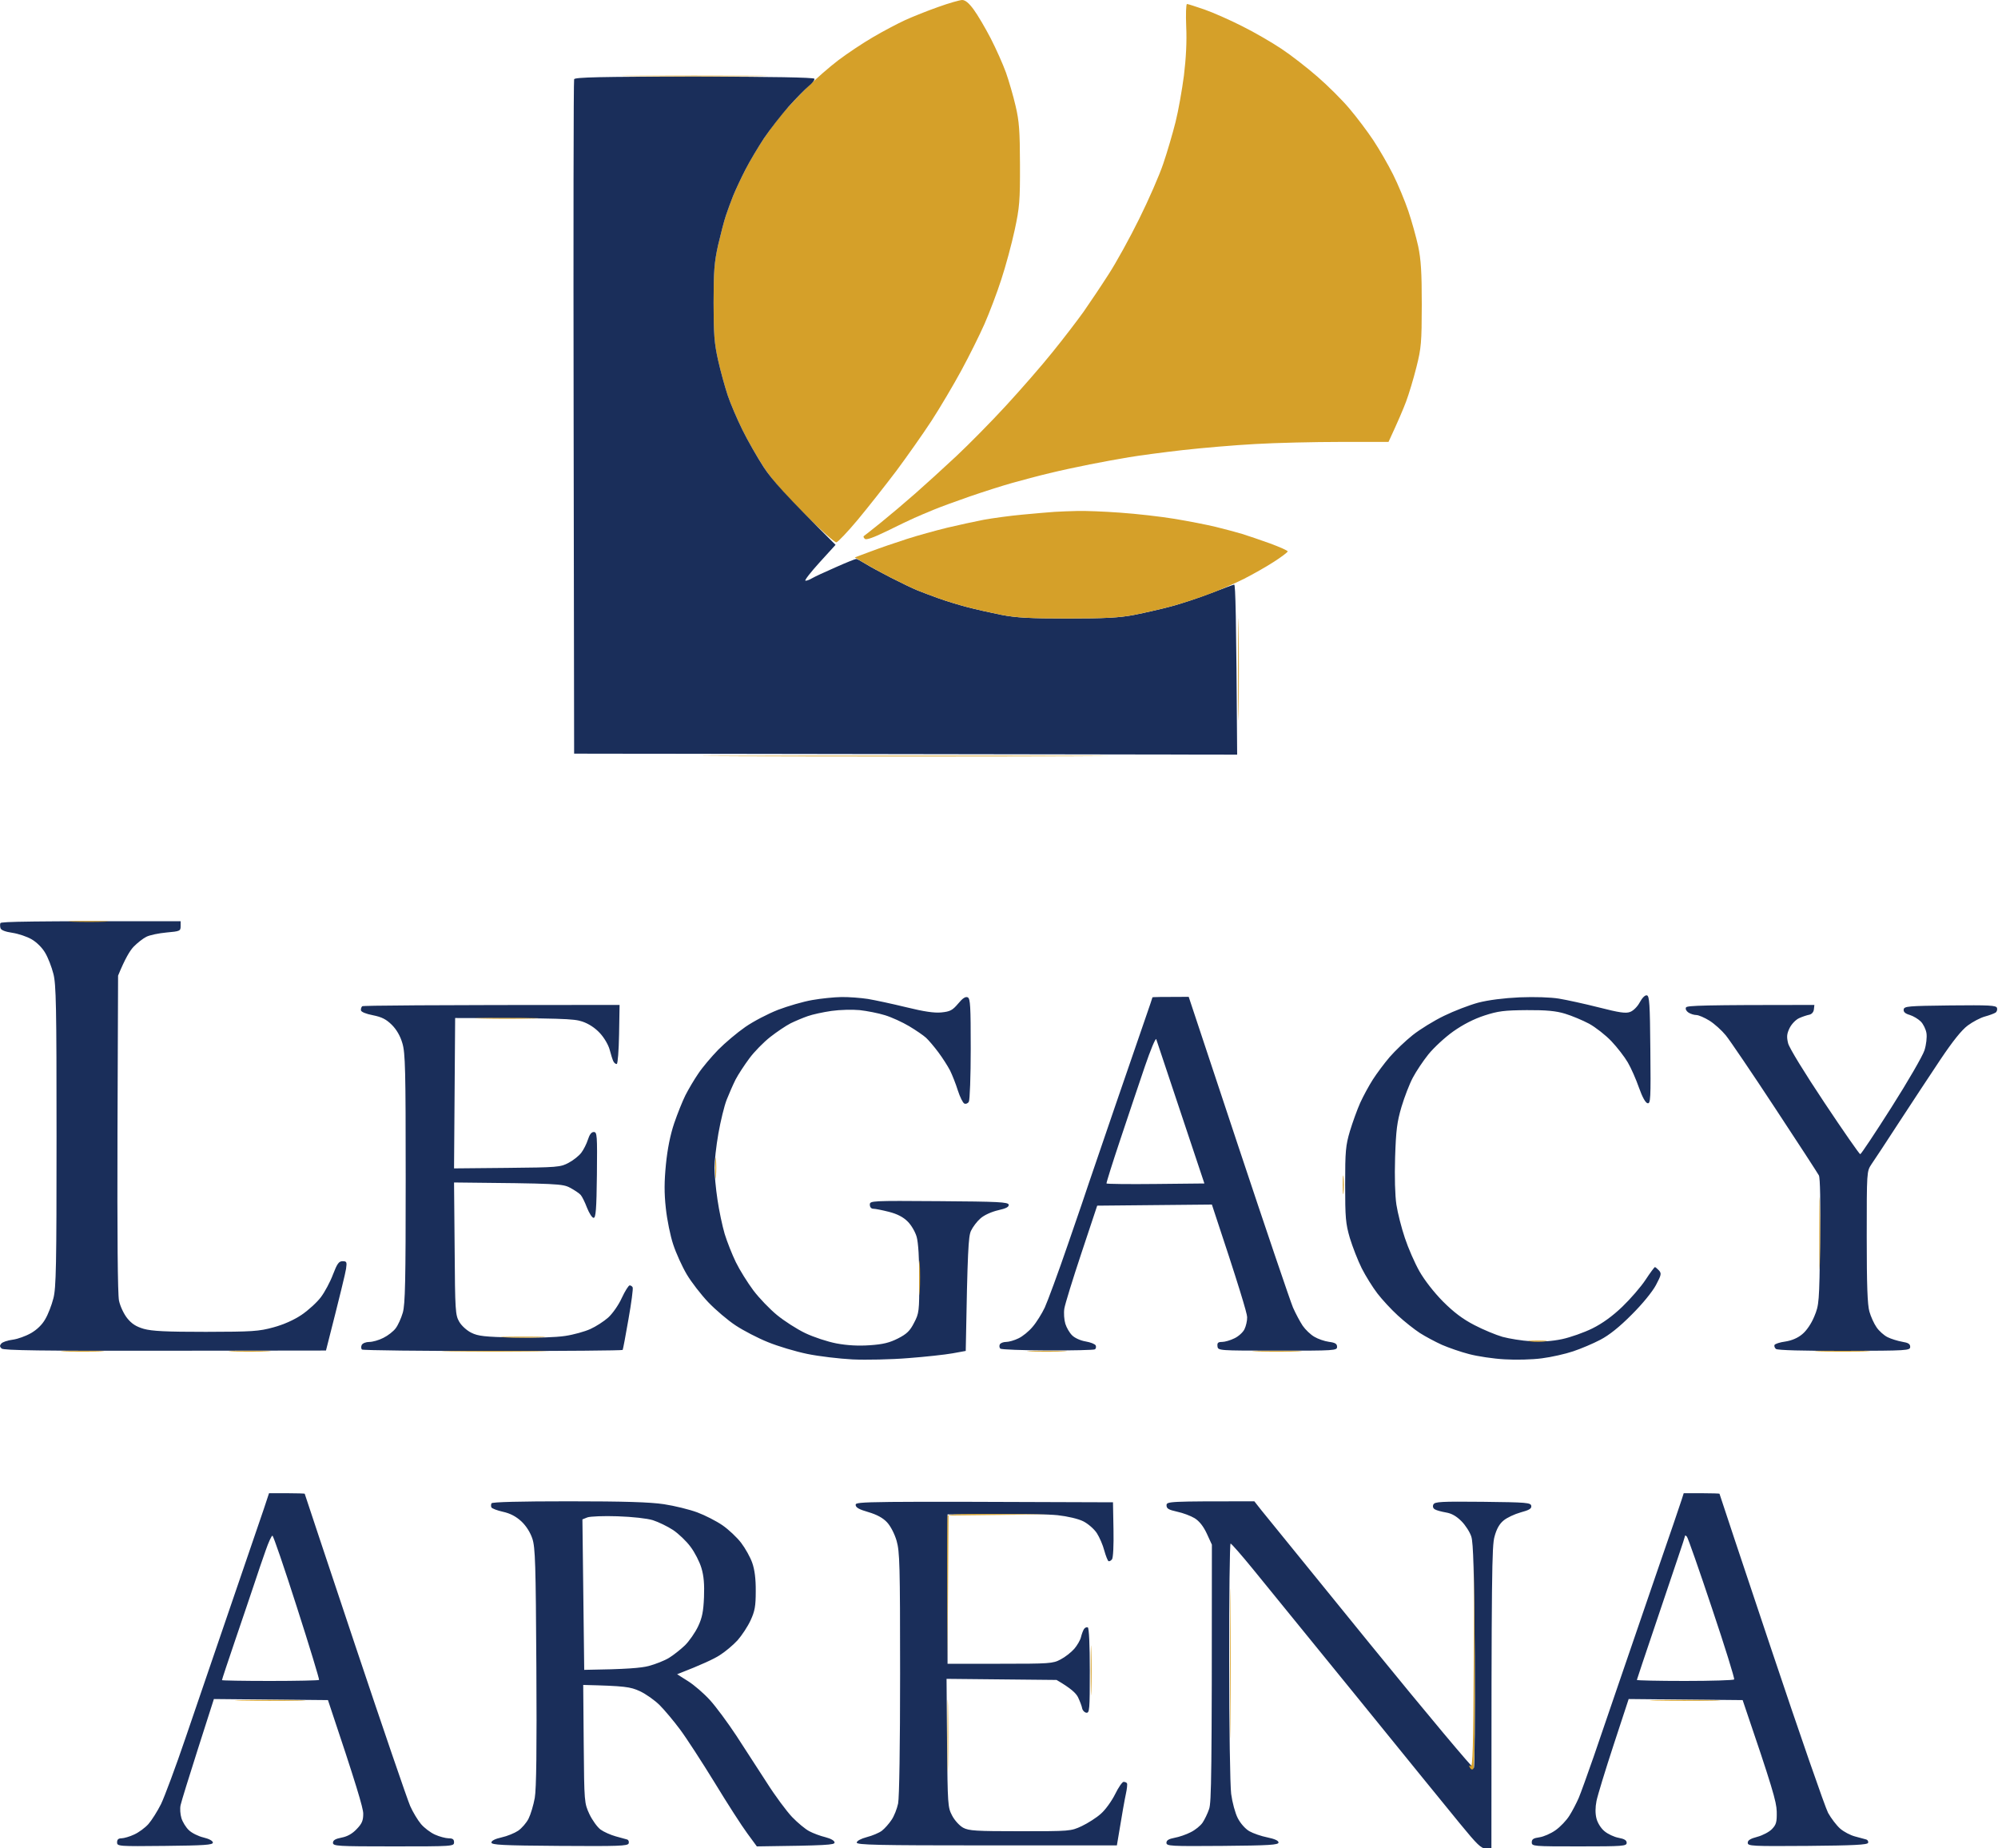 <svg xmlns="http://www.w3.org/2000/svg" viewBox="0 0 200 185" width="200" height="185">
	<style>
		tspan { white-space:pre }
		.shp0 { fill: #d5a029 } 
		.shp1 { fill: #1a2e5a } 
	</style>
	<g >
		<path class="shp0" d="M93.94 0.69C92.88 1.06 91.38 1.66 90.61 2.01C89.83 2.37 88.37 3.14 87.37 3.73C86.37 4.31 84.83 5.34 83.94 6.01C83.05 6.68 81.61 7.94 80.73 8.81C79.85 9.69 78.75 10.86 78.28 11.41C77.82 11.97 76.97 13.1 76.41 13.94C75.85 14.77 75.05 16.13 74.62 16.97C74.19 17.8 73.64 18.98 73.39 19.59C73.15 20.2 72.81 21.11 72.65 21.61C72.48 22.11 72.14 23.43 71.88 24.54C71.5 26.25 71.43 27.14 71.43 30.29C71.43 33.45 71.5 34.35 71.88 36.05C72.13 37.16 72.57 38.75 72.85 39.59C73.13 40.42 73.79 41.96 74.31 43.01C74.83 44.07 75.79 45.75 76.45 46.75C77.27 48.01 78.53 49.46 80.54 51.45C82.13 53.03 83.56 54.31 83.72 54.28C83.88 54.25 84.85 53.23 85.87 52.01C86.89 50.78 88.61 48.6 89.7 47.16C90.78 45.71 92.38 43.44 93.25 42.11C94.11 40.78 95.46 38.5 96.24 37.06C97.02 35.62 98.06 33.53 98.55 32.42C99.04 31.3 99.8 29.31 100.23 27.97C100.67 26.64 101.27 24.41 101.57 23.02C102.06 20.75 102.11 20.09 102.1 16.46C102.09 13.08 102.02 12.12 101.66 10.6C101.43 9.6 100.99 8.1 100.7 7.27C100.4 6.44 99.71 4.89 99.17 3.84C98.62 2.78 97.86 1.49 97.47 0.96C96.99 0.3 96.62 0 96.31 0C96.06 0.01 94.99 0.31 93.94 0.69ZM118.74 2.68C118.81 4.16 118.72 5.85 118.51 7.57C118.32 9.02 117.95 11.11 117.67 12.22C117.39 13.33 116.85 15.19 116.45 16.36C116.06 17.53 114.97 20.02 114.03 21.91C113.1 23.8 111.72 26.3 110.96 27.47C110.21 28.64 109.08 30.32 108.46 31.21C107.83 32.09 106.44 33.91 105.36 35.24C104.29 36.58 102.19 38.98 100.71 40.59C99.22 42.21 96.98 44.48 95.72 45.66C94.46 46.84 92.61 48.52 91.61 49.4C90.61 50.28 89.07 51.58 88.18 52.3C87.29 53.01 86.52 53.63 86.46 53.66C86.41 53.7 86.45 53.82 86.57 53.93C86.7 54.07 87.43 53.81 88.79 53.15C89.9 52.6 91.13 52.01 91.52 51.84C91.9 51.67 92.77 51.3 93.43 51.03C94.1 50.75 95.74 50.15 97.07 49.69C98.4 49.23 100.31 48.62 101.31 48.34C102.31 48.06 103.99 47.61 105.05 47.36C106.11 47.1 107.92 46.71 109.09 46.48C110.26 46.25 112.03 45.92 113.03 45.76C114.03 45.59 116.44 45.27 118.38 45.05C120.33 44.83 123.6 44.55 125.66 44.44C127.71 44.32 131.55 44.23 134.19 44.23L138.99 44.23C139.97 42.12 140.48 40.91 140.75 40.19C141.02 39.47 141.49 37.92 141.78 36.76C142.27 34.82 142.31 34.29 142.32 30.5C142.32 27.24 142.24 25.99 141.96 24.64C141.75 23.7 141.31 22.11 140.97 21.11C140.63 20.11 139.95 18.47 139.45 17.47C138.95 16.47 138.06 14.93 137.47 14.04C136.88 13.15 135.8 11.72 135.07 10.86C134.34 9.99 132.9 8.56 131.87 7.67C130.84 6.77 129.23 5.52 128.28 4.89C127.34 4.26 125.57 3.23 124.34 2.62C123.12 2 121.42 1.25 120.56 0.95C119.69 0.65 118.91 0.4 118.82 0.4C118.72 0.4 118.69 1.43 118.74 2.68ZM63.54 7.62C66.76 7.66 72.08 7.66 75.35 7.62C78.63 7.59 75.99 7.57 69.49 7.57C62.99 7.57 60.31 7.59 63.54 7.62Z" />
		<path class="shp1" d="M57.47 7.93C57.41 8.07 57.39 23.31 57.42 41.81L57.47 75.43L123.84 75.53C123.75 61.45 123.67 58.48 123.54 58.51C123.42 58.53 122.38 58.92 121.21 59.37C120.05 59.82 118.27 60.41 117.27 60.68C116.27 60.95 114.59 61.33 113.54 61.54C112.02 61.83 110.62 61.9 106.87 61.9C103.07 61.9 101.74 61.83 100.2 61.53C99.15 61.32 97.6 60.97 96.77 60.75C95.93 60.53 94.66 60.14 93.94 59.88C93.22 59.62 92.26 59.26 91.82 59.08C91.37 58.9 90.19 58.33 89.19 57.82C88.19 57.31 87.03 56.68 86.62 56.42C86.2 56.16 85.79 55.94 85.71 55.94C85.62 55.94 84.69 56.31 83.64 56.78C82.58 57.24 81.51 57.74 81.26 57.89C81.01 58.04 80.72 58.14 80.62 58.12C80.51 58.09 81.15 57.27 82.03 56.3L83.64 54.53C78.53 49.46 77.28 48.03 76.44 46.75C75.79 45.75 74.83 44.07 74.31 43.01C73.79 41.96 73.13 40.42 72.85 39.59C72.57 38.75 72.13 37.16 71.88 36.05C71.5 34.35 71.43 33.45 71.43 30.29C71.43 27.14 71.5 26.25 71.88 24.54C72.14 23.43 72.48 22.11 72.65 21.61C72.81 21.11 73.15 20.2 73.39 19.59C73.64 18.98 74.19 17.8 74.62 16.97C75.05 16.13 75.89 14.72 76.48 13.83C77.08 12.95 78.18 11.53 78.93 10.68C79.69 9.84 80.6 8.91 80.96 8.61C81.32 8.32 81.57 7.99 81.52 7.88C81.45 7.75 77.24 7.67 69.49 7.67C60.14 7.67 57.54 7.73 57.47 7.93Z" />
		<path class="shp0" d="M105.56 51.23C105 51.27 103.55 51.39 102.32 51.51C101.1 51.62 99.37 51.86 98.48 52.02C97.6 52.19 95.94 52.55 94.8 52.82C93.66 53.1 91.84 53.6 90.76 53.95C89.67 54.3 88.06 54.85 87.17 55.19L85.56 55.79C86.96 56.64 88.19 57.31 89.19 57.82C90.19 58.33 91.37 58.9 91.82 59.08C92.26 59.26 93.22 59.62 93.94 59.88C94.66 60.14 95.93 60.53 96.77 60.75C97.6 60.97 99.15 61.32 100.2 61.53C101.74 61.83 103.07 61.9 106.87 61.9C110.62 61.9 112.02 61.83 113.54 61.54C114.59 61.33 116.27 60.95 117.27 60.68C118.27 60.41 119.95 59.86 121.01 59.46C122.07 59.07 123.66 58.37 124.55 57.92C125.43 57.47 126.78 56.71 127.53 56.22C128.28 55.74 128.89 55.27 128.9 55.19C128.9 55.1 128.1 54.75 127.13 54.39C126.15 54.04 124.9 53.61 124.34 53.44C123.79 53.27 122.61 52.96 121.72 52.74C120.83 52.52 118.96 52.16 117.58 51.93C116.19 51.7 113.73 51.42 112.12 51.31C110.51 51.19 108.6 51.12 107.88 51.14C107.16 51.15 106.11 51.2 105.56 51.23ZM123.93 66.95C123.93 71.51 123.96 73.41 123.99 71.19C124.02 68.97 124.02 65.24 123.99 62.91C123.96 60.58 123.93 62.4 123.93 66.95ZM74.24 75.69C83.35 75.72 98.17 75.72 107.17 75.69C116.17 75.66 108.72 75.63 90.61 75.63C72.49 75.63 65.13 75.66 74.24 75.69Z" />
		<path class="shp1" d="M0.04 92.39C-0.01 92.5 0 92.74 0.05 92.9C0.11 93.1 0.55 93.26 1.23 93.36C1.83 93.45 2.71 93.74 3.18 94.02C3.68 94.31 4.25 94.88 4.53 95.38C4.81 95.85 5.17 96.78 5.34 97.45C5.62 98.49 5.66 100.74 5.66 113.71C5.66 126.67 5.62 128.92 5.34 129.96C5.17 130.63 4.81 131.56 4.53 132.03C4.22 132.58 3.7 133.09 3.08 133.44C2.55 133.74 1.73 134.03 1.24 134.09C0.76 134.15 0.26 134.32 0.13 134.47C-0.04 134.66 -0.04 134.79 0.16 134.97C0.36 135.16 4.19 135.21 16.53 135.19L32.63 135.17C34.1 129.41 34.58 127.4 34.64 126.99C34.74 126.3 34.7 126.23 34.29 126.23C33.92 126.23 33.75 126.47 33.33 127.56C33.06 128.29 32.51 129.31 32.12 129.83C31.73 130.35 30.86 131.14 30.2 131.59C29.43 132.11 28.4 132.57 27.37 132.85C25.91 133.25 25.27 133.29 20.61 133.3C16.61 133.3 15.22 133.23 14.39 133C13.61 132.77 13.18 132.49 12.73 131.93C12.39 131.5 12.03 130.74 11.91 130.17C11.78 129.51 11.73 123.67 11.76 113.4L11.82 97.65C12.52 95.93 13.02 95.12 13.38 94.75C13.75 94.37 14.31 93.93 14.65 93.76C14.98 93.59 15.89 93.4 16.67 93.33C18.01 93.21 18.08 93.18 18.08 92.7L18.08 92.2C2.93 92.18 0.09 92.24 0.04 92.39Z" />
		<path class="shp0" d="M7.27 92.25C8.22 92.28 9.67 92.28 10.51 92.25C11.34 92.21 10.57 92.18 8.79 92.18C7.01 92.18 6.33 92.21 7.27 92.25Z" />
		<path fill-rule="evenodd" class="shp1" d="M164.85 99.62C165.11 99.67 165.16 100.46 165.2 105.08C165.25 109.96 165.22 110.47 164.93 110.42C164.72 110.39 164.4 109.82 164.06 108.86C163.77 108.03 163.27 106.89 162.94 106.33C162.62 105.78 161.88 104.82 161.3 104.21C160.72 103.6 159.72 102.82 159.07 102.46C158.41 102.11 157.33 101.66 156.67 101.46C155.75 101.18 154.82 101.09 152.83 101.1C150.57 101.12 149.97 101.19 148.59 101.64C147.52 101.99 146.45 102.54 145.46 103.24C144.63 103.83 143.52 104.86 142.98 105.53C142.45 106.19 141.75 107.24 141.43 107.85C141.1 108.46 140.59 109.78 140.29 110.78C139.84 112.31 139.74 113.1 139.65 115.83C139.59 117.82 139.64 119.64 139.78 120.57C139.91 121.41 140.29 122.91 140.63 123.91C140.96 124.91 141.61 126.4 142.08 127.23C142.59 128.13 143.54 129.35 144.44 130.26C145.53 131.35 146.42 132.02 147.58 132.62C148.46 133.08 149.74 133.61 150.4 133.8C151.07 133.98 152.34 134.19 153.23 134.24C154.31 134.31 155.35 134.24 156.36 134.03C157.2 133.85 158.56 133.37 159.39 132.96C160.4 132.46 161.41 131.73 162.4 130.78C163.21 130 164.26 128.79 164.72 128.09C165.18 127.39 165.6 126.82 165.66 126.82C165.71 126.82 165.89 126.97 166.06 127.15C166.33 127.45 166.3 127.6 165.76 128.62C165.4 129.29 164.4 130.52 163.33 131.58C162.11 132.81 161.08 133.63 160.2 134.09C159.48 134.47 158.25 134.99 157.47 135.25C156.7 135.51 155.29 135.83 154.34 135.95C153.38 136.08 151.74 136.12 150.61 136.05C149.49 135.99 147.9 135.75 147.07 135.53C146.24 135.32 145.01 134.89 144.34 134.6C143.68 134.3 142.68 133.77 142.12 133.41C141.57 133.05 140.58 132.27 139.92 131.66C139.26 131.06 138.35 130.07 137.88 129.46C137.41 128.85 136.7 127.71 136.31 126.94C135.92 126.16 135.39 124.79 135.12 123.91C134.7 122.46 134.65 121.9 134.65 118.55C134.65 115.21 134.7 114.65 135.13 113.2C135.4 112.31 135.86 111.04 136.16 110.37C136.46 109.71 137.03 108.66 137.42 108.05C137.81 107.44 138.57 106.42 139.11 105.79C139.66 105.16 140.69 104.17 141.41 103.6C142.14 103.02 143.55 102.15 144.55 101.67C145.55 101.18 147.09 100.59 147.98 100.35C148.99 100.09 150.54 99.89 152.12 99.82C153.62 99.76 155.22 99.81 156.06 99.95C156.84 100.08 158.63 100.47 160.05 100.83C162.09 101.35 162.74 101.45 163.18 101.28C163.5 101.16 163.91 100.75 164.14 100.32C164.38 99.87 164.67 99.58 164.85 99.62ZM84.24 99.79C84.96 99.78 86.15 99.87 86.87 99.98C87.59 100.1 89.32 100.47 90.71 100.81C92.51 101.25 93.52 101.4 94.24 101.33C95.11 101.24 95.34 101.12 95.91 100.45C96.36 99.9 96.65 99.72 96.87 99.82C97.13 99.95 97.17 100.71 97.17 104.97C97.17 107.72 97.08 110.11 96.98 110.27C96.88 110.44 96.68 110.52 96.53 110.45C96.38 110.38 96.09 109.79 95.88 109.14C95.68 108.49 95.32 107.59 95.1 107.14C94.87 106.7 94.35 105.88 93.93 105.32C93.52 104.77 92.97 104.12 92.7 103.87C92.44 103.63 91.68 103.11 91.01 102.71C90.34 102.31 89.25 101.81 88.59 101.61C87.92 101.4 86.78 101.18 86.06 101.1C85.34 101.03 84.07 101.06 83.23 101.18C82.4 101.3 81.33 101.53 80.86 101.7C80.39 101.86 79.61 102.19 79.14 102.42C78.67 102.66 77.75 103.28 77.1 103.79C76.45 104.3 75.5 105.26 75.01 105.93C74.51 106.6 73.89 107.55 73.63 108.05C73.38 108.55 72.98 109.46 72.74 110.07C72.5 110.68 72.13 112.2 71.91 113.45C71.69 114.7 71.52 116.25 71.52 116.89C71.52 117.53 71.65 118.96 71.82 120.07C71.98 121.18 72.31 122.72 72.54 123.5C72.78 124.28 73.28 125.55 73.66 126.33C74.04 127.11 74.83 128.37 75.41 129.15C75.99 129.92 77.06 131.03 77.78 131.62C78.5 132.21 79.77 133.03 80.61 133.43C81.45 133.83 82.84 134.29 83.74 134.46C84.82 134.66 85.92 134.72 87.07 134.64C88.39 134.55 89.04 134.39 89.89 133.96C90.77 133.51 91.09 133.2 91.5 132.39C92 131.44 92.02 131.24 92.02 128.05C92.02 125.96 91.92 124.37 91.76 123.8C91.62 123.3 91.22 122.61 90.85 122.25C90.41 121.81 89.81 121.5 88.99 121.29C88.32 121.12 87.62 120.98 87.42 120.98C87.21 120.98 87.07 120.82 87.07 120.57C87.07 120.18 87.19 120.17 93.99 120.22C99.95 120.26 100.91 120.31 100.97 120.57C101.01 120.79 100.72 120.95 99.91 121.13C99.26 121.28 98.52 121.61 98.15 121.94C97.8 122.24 97.37 122.81 97.19 123.2C96.94 123.77 96.85 125.03 96.67 135.21L95.35 135.45C94.63 135.58 92.63 135.8 90.91 135.93C89.19 136.07 86.69 136.12 85.35 136.06C84.02 135.99 81.97 135.75 80.81 135.51C79.64 135.27 77.87 134.74 76.87 134.33C75.87 133.93 74.41 133.17 73.64 132.66C72.86 132.15 71.63 131.1 70.9 130.34C70.18 129.58 69.2 128.32 68.74 127.54C68.28 126.76 67.67 125.42 67.39 124.56C67.1 123.7 66.77 122.07 66.65 120.93C66.48 119.4 66.49 118.25 66.66 116.53C66.81 115.01 67.09 113.6 67.48 112.44C67.81 111.47 68.32 110.2 68.61 109.62C68.91 109.03 69.48 108.06 69.9 107.45C70.31 106.83 71.21 105.77 71.89 105.07C72.57 104.38 73.79 103.35 74.6 102.79C75.4 102.23 76.88 101.46 77.88 101.07C78.88 100.69 80.42 100.24 81.31 100.09C82.2 99.93 83.52 99.8 84.24 99.79ZM118.99 99.77L123.97 114.77C126.71 123.01 129.17 130.26 129.43 130.87C129.7 131.48 130.14 132.3 130.4 132.69C130.67 133.08 131.19 133.58 131.56 133.79C131.92 134.01 132.59 134.24 133.03 134.3C133.66 134.38 133.84 134.5 133.84 134.8C133.84 135.17 133.63 135.19 127.88 135.18C121.93 135.18 121.92 135.18 121.87 134.74C121.83 134.4 121.93 134.31 122.32 134.31C122.6 134.31 123.16 134.15 123.56 133.95C123.97 133.76 124.42 133.35 124.57 133.04C124.72 132.74 124.85 132.19 124.84 131.83C124.84 131.47 124.05 128.79 121.31 120.56L109.83 120.67L108.25 125.42C107.38 128.03 106.61 130.53 106.54 130.97C106.47 131.42 106.52 132.1 106.64 132.49C106.76 132.88 107.06 133.4 107.32 133.65C107.57 133.91 108.17 134.18 108.67 134.26C109.15 134.34 109.61 134.52 109.68 134.66C109.74 134.8 109.71 134.98 109.6 135.05C109.5 135.12 107.36 135.17 104.86 135.16C102.35 135.15 100.23 135.07 100.13 134.98C100.04 134.89 100.01 134.7 100.08 134.56C100.15 134.42 100.43 134.31 100.71 134.31C100.98 134.31 101.55 134.15 101.95 133.95C102.36 133.76 103 133.24 103.37 132.79C103.75 132.35 104.29 131.48 104.58 130.87C104.86 130.26 105.92 127.4 106.91 124.51C107.91 121.62 108.84 118.9 108.98 118.45C109.13 118.01 110.34 114.46 111.67 110.58C113.01 106.69 114.38 102.69 114.73 101.69C115.08 100.69 115.36 99.85 115.36 99.82C115.35 99.79 116.17 99.77 118.99 99.77ZM112.14 114.06C111.35 116.42 110.73 118.4 110.76 118.45C110.79 118.5 113 118.53 115.68 118.5L120.56 118.45C116.9 107.5 115.8 104.18 115.74 104.01C115.68 103.85 115.17 105.07 114.6 106.74C114.03 108.4 112.93 111.7 112.14 114.06ZM62.02 100.58L61.97 103.51C61.94 105.12 61.84 106.46 61.74 106.49C61.64 106.51 61.49 106.4 61.4 106.23C61.32 106.07 61.15 105.54 61.03 105.07C60.9 104.58 60.48 103.86 60.05 103.4C59.56 102.87 58.93 102.46 58.28 102.24C57.44 101.96 56.33 101.9 45.56 101.89L45.45 116.94L50.76 116.89C55.82 116.84 56.1 116.82 56.92 116.38C57.39 116.13 57.96 115.68 58.19 115.37C58.42 115.07 58.72 114.47 58.85 114.06C59.01 113.55 59.21 113.29 59.44 113.3C59.77 113.3 59.79 113.62 59.75 117.59C59.71 121.04 59.64 121.89 59.42 121.89C59.27 121.89 58.98 121.43 58.76 120.88C58.55 120.32 58.26 119.74 58.12 119.59C57.99 119.44 57.52 119.12 57.07 118.88C56.31 118.48 55.93 118.45 45.45 118.35L45.51 124.97C45.55 131.19 45.58 131.62 45.97 132.29C46.19 132.68 46.73 133.17 47.18 133.39C47.86 133.73 48.5 133.8 51.52 133.87C53.6 133.92 55.67 133.85 56.57 133.71C57.4 133.59 58.54 133.27 59.09 133.02C59.65 132.77 60.45 132.25 60.88 131.87C61.31 131.48 61.92 130.62 62.24 129.91C62.56 129.22 62.92 128.65 63.03 128.65C63.14 128.65 63.28 128.74 63.33 128.85C63.39 128.96 63.2 130.4 62.91 132.03C62.63 133.67 62.36 135.06 62.33 135.11C62.29 135.17 56.44 135.22 49.33 135.22C42.22 135.22 36.32 135.15 36.23 135.07C36.14 134.98 36.13 134.78 36.21 134.61C36.3 134.44 36.63 134.31 36.97 134.31C37.3 134.31 37.94 134.13 38.38 133.9C38.83 133.68 39.38 133.25 39.61 132.94C39.84 132.64 40.16 131.93 40.32 131.38C40.56 130.54 40.61 128.21 40.61 117.95C40.61 107.06 40.57 105.39 40.28 104.42C40.07 103.69 39.7 103.05 39.22 102.57C38.65 102.01 38.22 101.79 37.32 101.61C36.64 101.48 36.15 101.28 36.13 101.12C36.11 100.97 36.17 100.79 36.26 100.71C36.36 100.64 42.19 100.58 62.02 100.58ZM181.62 100.58L181.57 101.03C181.54 101.3 181.35 101.51 181.11 101.56C180.89 101.6 180.43 101.75 180.1 101.9C179.76 102.05 179.34 102.49 179.14 102.89C178.86 103.47 178.83 103.76 178.99 104.42C179.11 104.89 180.61 107.34 182.63 110.37C184.52 113.21 186.13 115.52 186.21 115.52C186.3 115.51 187.7 113.4 189.34 110.82C190.98 108.24 192.46 105.68 192.64 105.12C192.82 104.55 192.9 103.81 192.84 103.41C192.78 103.02 192.52 102.49 192.27 102.24C192.02 101.99 191.52 101.69 191.16 101.58C190.71 101.45 190.52 101.28 190.56 101.03C190.61 100.71 191.01 100.68 195.2 100.63C199.14 100.59 199.81 100.62 199.9 100.88C199.95 101.05 199.89 101.26 199.75 101.35C199.61 101.44 199.13 101.62 198.69 101.74C198.24 101.86 197.47 102.27 196.97 102.64C196.36 103.09 195.46 104.22 194.24 106.04C193.24 107.53 191.39 110.35 190.12 112.29C188.85 114.24 187.6 116.15 187.33 116.53C186.86 117.24 186.86 117.25 186.86 123.8C186.86 128.63 186.93 130.61 187.13 131.28C187.27 131.78 187.59 132.48 187.84 132.84C188.08 133.2 188.58 133.65 188.94 133.83C189.3 134.01 189.96 134.21 190.4 134.29C191.02 134.39 191.21 134.51 191.21 134.8C191.21 135.17 190.96 135.19 184.61 135.2C180.47 135.21 177.91 135.14 177.77 135.01C177.64 134.9 177.58 134.72 177.63 134.61C177.69 134.5 178.17 134.34 178.71 134.27C179.35 134.17 179.95 133.92 180.4 133.54C180.83 133.19 181.31 132.49 181.61 131.76C182.09 130.6 182.11 130.41 182.19 124.31C182.24 120.3 182.2 117.9 182.07 117.64C181.95 117.42 179.98 114.38 177.67 110.88C175.37 107.38 173.15 104.11 172.75 103.62C172.35 103.13 171.61 102.46 171.11 102.15C170.61 101.84 170.02 101.59 169.8 101.59C169.58 101.59 169.22 101.48 169.01 101.34C168.79 101.19 168.69 100.98 168.77 100.83C168.88 100.64 170.39 100.58 181.62 100.58Z" />
		<path class="shp0" d="M48.18 101.94C49.63 101.98 51.94 101.98 53.33 101.94C54.72 101.91 53.54 101.88 50.71 101.88C47.87 101.88 46.74 101.91 48.18 101.94ZM71.59 116.94C71.59 117.88 71.62 118.25 71.66 117.75C71.71 117.25 71.71 116.47 71.66 116.03C71.62 115.58 71.59 115.99 71.59 116.94ZM134.41 118.55C134.41 119.39 134.45 119.75 134.49 119.36C134.53 118.97 134.53 118.29 134.49 117.85C134.45 117.4 134.41 117.72 134.41 118.55ZM182.11 123.5C182.11 126.72 182.14 128 182.17 126.33C182.21 124.66 182.21 122.03 182.17 120.47C182.14 118.92 182.11 120.28 182.11 123.5ZM92 127.94C92 129.5 92.03 130.09 92.07 129.26C92.11 128.42 92.11 127.15 92.07 126.43C92.03 125.71 92 126.39 92 127.94ZM50.51 133.85C51.45 133.89 53.09 133.89 54.14 133.85C55.2 133.81 54.42 133.78 52.42 133.78C50.42 133.78 49.56 133.81 50.51 133.85ZM153.13 134.25C153.52 134.3 154.2 134.3 154.65 134.25C155.09 134.21 154.77 134.17 153.94 134.17C153.11 134.17 152.74 134.21 153.13 134.25ZM6.46 135.27C7.41 135.3 9 135.3 10 135.27C11 135.23 10.23 135.2 8.28 135.2C6.34 135.2 5.52 135.23 6.46 135.27ZM23.33 135.27C24.33 135.3 25.88 135.3 26.77 135.26C27.66 135.23 26.84 135.2 24.95 135.2C23.06 135.2 22.33 135.23 23.33 135.27ZM45.25 135.27C47.64 135.3 51.46 135.3 53.74 135.27C56.02 135.23 54.06 135.21 49.39 135.21C44.73 135.21 42.86 135.23 45.25 135.27ZM103.23 135.27C104.18 135.3 105.63 135.3 106.46 135.26C107.3 135.23 106.53 135.2 104.75 135.2C102.97 135.2 102.29 135.23 103.23 135.27ZM125.86 135.27C127.03 135.3 128.84 135.3 129.9 135.27C130.95 135.23 130 135.2 127.78 135.2C125.56 135.2 124.69 135.23 125.86 135.27ZM182.12 135.27C183.34 135.3 185.39 135.3 186.67 135.27C187.94 135.23 186.94 135.2 184.44 135.2C181.94 135.2 180.9 135.23 182.12 135.27Z" />
		<path fill-rule="evenodd" class="shp1" d="M26.93 149.45L28.72 149.45C29.7 149.45 30.5 149.48 30.5 149.5C30.5 149.53 32.77 156.33 35.53 164.6C38.3 172.88 40.79 180.15 41.06 180.76C41.33 181.37 41.82 182.18 42.14 182.56C42.46 182.94 43.09 183.42 43.54 183.62C43.98 183.82 44.59 183.98 44.9 183.99C45.32 183.99 45.45 184.09 45.45 184.39C45.45 184.79 45.32 184.8 39.39 184.8C33.76 184.8 33.33 184.77 33.33 184.44C33.33 184.19 33.56 184.04 34.19 183.92C34.77 183.81 35.27 183.53 35.71 183.06C36.24 182.51 36.36 182.21 36.36 181.52C36.36 180.98 35.7 178.71 32.83 170.16L21.41 170.05L19.81 175.05C18.93 177.8 18.15 180.32 18.08 180.66C18 180.99 18.04 181.58 18.16 181.97C18.28 182.36 18.61 182.9 18.91 183.18C19.2 183.46 19.86 183.79 20.38 183.91C20.93 184.04 21.31 184.25 21.31 184.42C21.31 184.65 20.45 184.71 16.52 184.75C11.84 184.8 11.72 184.79 11.72 184.39C11.72 184.11 11.85 183.99 12.17 183.99C12.42 183.98 12.99 183.82 13.43 183.61C13.88 183.41 14.52 182.94 14.86 182.56C15.19 182.18 15.76 181.28 16.12 180.56C16.47 179.83 17.59 176.84 18.59 173.89C19.6 170.95 20.78 167.49 21.21 166.22C21.64 164.94 22.87 161.35 23.94 158.24C25.01 155.13 26.12 151.88 26.41 151.02L26.93 149.45ZM25.48 158.44C25.15 159.44 24.27 162.02 23.54 164.17C22.81 166.32 22.21 168.11 22.22 168.16C22.22 168.2 24.39 168.24 27.04 168.24C29.69 168.24 31.89 168.19 31.94 168.14C31.98 168.08 30.99 164.81 29.72 160.86C28.46 156.92 27.36 153.7 27.27 153.7C27.18 153.7 26.88 154.35 26.6 155.16C26.31 155.96 25.81 157.44 25.48 158.44ZM168.54 149.45L170.33 149.45C171.32 149.45 172.12 149.48 172.12 149.5C172.12 149.53 174.44 156.51 177.29 165.01C180.13 173.5 182.7 180.9 182.99 181.44C183.29 181.98 183.83 182.69 184.19 183.01C184.55 183.33 185.23 183.69 185.71 183.81C186.18 183.94 186.68 184.07 186.82 184.11C186.96 184.16 187.04 184.31 187 184.44C186.95 184.64 185.53 184.71 180.94 184.75C175.35 184.79 174.95 184.77 174.95 184.44C174.94 184.19 175.22 184.02 175.91 183.84C176.44 183.7 177.1 183.35 177.37 183.07C177.81 182.61 177.87 182.37 177.85 181.3C177.82 180.32 177.45 178.99 174.44 170.16L163.03 170.05L161.52 174.65C160.69 177.18 159.92 179.7 159.81 180.25C159.68 180.9 159.68 181.53 159.81 182.02C159.92 182.45 160.26 183 160.61 183.28C160.94 183.56 161.58 183.86 162.02 183.94C162.61 184.05 162.83 184.19 162.83 184.44C162.83 184.77 162.47 184.8 158.08 184.8C153.47 184.8 153.33 184.79 153.33 184.39C153.33 184.08 153.5 183.97 154.09 183.89C154.51 183.83 155.23 183.52 155.71 183.18C156.18 182.85 156.81 182.19 157.1 181.72C157.4 181.25 157.81 180.45 158.03 179.95C158.24 179.45 158.91 177.59 159.53 175.81C160.14 174.03 161.31 170.63 162.12 168.24C162.94 165.85 164.62 160.94 165.86 157.33C167.11 153.72 168.22 150.47 168.33 150.11L168.54 149.45ZM167.99 155.82C167.61 156.93 166.53 160.13 165.59 162.94C164.64 165.74 163.86 168.08 163.85 168.14C163.84 168.19 166.01 168.24 168.65 168.24C171.3 168.24 173.52 168.17 173.59 168.09C173.65 168 172.66 164.8 171.37 160.97C170.09 157.13 168.96 153.91 168.86 153.8C168.76 153.69 168.68 153.64 168.68 153.7C168.68 153.75 168.37 154.71 167.99 155.82ZM56.93 150.26C62.49 150.26 65.06 150.34 66.46 150.55C67.52 150.71 69.02 151.08 69.8 151.37C70.58 151.66 71.71 152.24 72.32 152.66C72.93 153.08 73.77 153.87 74.19 154.42C74.61 154.97 75.11 155.87 75.3 156.42C75.54 157.1 75.66 158.02 75.65 159.25C75.65 160.76 75.56 161.25 75.13 162.18C74.85 162.79 74.26 163.68 73.83 164.17C73.39 164.65 72.58 165.33 72.02 165.68C71.47 166.03 70.28 166.6 67.78 167.57L68.87 168.26C69.48 168.64 70.46 169.49 71.07 170.16C71.67 170.82 72.86 172.43 73.71 173.72C74.56 175.02 75.93 177.14 76.77 178.44C77.6 179.75 78.74 181.28 79.29 181.86C79.85 182.44 80.62 183.08 81.01 183.28C81.4 183.49 82.13 183.76 82.63 183.88C83.17 184.02 83.54 184.23 83.54 184.41C83.54 184.65 82.87 184.71 75.76 184.8L74.8 183.49C74.27 182.78 72.79 180.48 71.52 178.39C70.24 176.31 68.69 173.92 68.06 173.08C67.44 172.25 66.53 171.16 66.04 170.67C65.55 170.18 64.65 169.54 64.04 169.26C63.1 168.83 62.58 168.74 58.38 168.64L58.43 174.55C58.48 180.41 58.49 180.46 59 181.57C59.29 182.18 59.79 182.87 60.11 183.11C60.44 183.35 61.12 183.65 61.62 183.79C62.12 183.92 62.64 184.07 62.78 184.11C62.92 184.16 62.98 184.33 62.93 184.5C62.84 184.76 61.92 184.79 56.01 184.75C50.27 184.71 49.19 184.65 49.19 184.41C49.19 184.23 49.57 184.04 50.2 183.9C50.76 183.78 51.51 183.47 51.87 183.23C52.23 182.98 52.7 182.44 52.91 182.02C53.12 181.6 53.4 180.67 53.53 179.95C53.69 179.04 53.74 175.05 53.69 166.82C53.63 156.51 53.58 154.88 53.29 154C53.08 153.37 52.67 152.72 52.19 152.27C51.66 151.78 51.08 151.47 50.35 151.31C49.77 151.18 49.25 150.98 49.19 150.87C49.14 150.76 49.14 150.58 49.2 150.46C49.27 150.33 52.06 150.26 56.93 150.26ZM58.3 152.07L58.48 167.13C62.77 167.07 64.18 166.94 64.95 166.74C65.62 166.56 66.53 166.2 66.97 165.93C67.41 165.66 68.13 165.09 68.57 164.67C69 164.24 69.59 163.39 69.88 162.78C70.29 161.91 70.41 161.28 70.47 159.86C70.52 158.57 70.45 157.71 70.21 156.93C70.03 156.32 69.54 155.36 69.12 154.81C68.71 154.25 67.92 153.5 67.37 153.13C66.82 152.77 65.91 152.33 65.35 152.15C64.76 151.97 63.31 151.81 61.82 151.76C60.43 151.71 59.07 151.77 58.8 151.87L58.3 152.07ZM111.41 150.36L111.46 153.09C111.49 154.66 111.43 155.92 111.31 156.07C111.2 156.21 111.04 156.29 110.96 156.25C110.88 156.2 110.69 155.73 110.54 155.19C110.4 154.64 110.06 153.86 109.79 153.44C109.51 153.02 108.91 152.5 108.43 152.26C107.93 152.01 106.86 151.76 105.86 151.65C104.91 151.55 102.05 151.49 94.85 151.57L94.85 166.52L100.1 166.52C105.06 166.52 105.4 166.5 106.16 166.09C106.61 165.86 107.22 165.38 107.53 165.03C107.83 164.68 108.14 164.15 108.21 163.84C108.28 163.54 108.42 163.18 108.51 163.04C108.61 162.9 108.78 162.83 108.89 162.88C109.01 162.95 109.09 164.6 109.09 167.23C109.09 171.14 109.06 171.46 108.74 171.42C108.55 171.39 108.36 171.19 108.32 170.96C108.28 170.74 108.09 170.25 107.91 169.87C107.71 169.47 107.21 168.98 105.76 168.14L94.75 168.03L94.8 174.45C94.86 180.63 94.87 180.89 95.31 181.72C95.56 182.2 96.05 182.73 96.41 182.93C96.99 183.24 97.7 183.28 102.12 183.28C107.12 183.28 107.18 183.28 108.28 182.77C108.89 182.48 109.76 181.93 110.2 181.53C110.65 181.14 111.28 180.26 111.62 179.58C111.95 178.9 112.34 178.34 112.47 178.34C112.61 178.34 112.77 178.4 112.81 178.49C112.86 178.57 112.81 179.05 112.7 179.55C112.59 180.05 112.34 181.41 111.8 184.7L98.78 184.7C87.8 184.7 85.76 184.65 85.76 184.42C85.76 184.25 86.17 184.03 86.77 183.87C87.32 183.73 88.01 183.44 88.28 183.23C88.56 183.01 88.99 182.53 89.24 182.15C89.5 181.78 89.79 181.03 89.9 180.51C90.02 179.94 90.1 174.65 90.1 167.48C90.1 156.61 90.06 155.29 89.75 154.21C89.54 153.5 89.14 152.73 88.79 152.36C88.38 151.92 87.77 151.59 86.92 151.34C85.98 151.07 85.65 150.88 85.65 150.61C85.66 150.28 86.37 150.26 111.41 150.36ZM125.56 150.26L126.26 151.15C126.65 151.64 131.56 157.68 137.17 164.58C142.78 171.47 147.45 177.04 147.53 176.96C147.62 176.88 147.66 171.82 147.62 165.71C147.56 157.36 147.48 154.4 147.28 153.8C147.14 153.35 146.69 152.65 146.29 152.25C145.78 151.74 145.3 151.47 144.75 151.38C144.3 151.3 143.8 151.17 143.64 151.07C143.45 150.97 143.39 150.78 143.48 150.58C143.62 150.3 144.22 150.27 148.43 150.31C152.82 150.36 153.23 150.39 153.28 150.72C153.32 150.99 153.08 151.14 152.22 151.37C151.61 151.54 150.84 151.9 150.51 152.18C150.09 152.52 149.8 153.04 149.6 153.8C149.34 154.74 149.29 157.21 149.29 185L148.74 185.01C148.27 185.02 147.87 184.63 146.15 182.53C145.03 181.17 140.39 175.46 135.84 169.85C131.28 164.24 126.6 158.49 125.44 157.07C124.28 155.65 123.27 154.49 123.18 154.49C123.1 154.5 123.03 159.8 123.04 166.27C123.04 172.74 123.13 178.71 123.24 179.55C123.35 180.38 123.64 181.47 123.9 181.97C124.17 182.5 124.66 183.05 125.06 183.28C125.45 183.5 126.26 183.78 126.87 183.9C127.59 184.05 127.98 184.22 127.98 184.41C127.98 184.65 127.06 184.71 122.37 184.75C117.15 184.79 116.77 184.77 116.76 184.44C116.76 184.19 116.99 184.05 117.57 183.94C118.02 183.86 118.75 183.61 119.19 183.38C119.64 183.16 120.17 182.73 120.38 182.42C120.58 182.12 120.88 181.51 121.03 181.06C121.26 180.41 121.31 177.85 121.31 154.6L120.8 153.49C120.46 152.76 120.05 152.24 119.58 151.95C119.2 151.72 118.41 151.42 117.83 151.3C116.98 151.11 116.77 150.99 116.77 150.67C116.77 150.27 116.9 150.26 125.56 150.26Z" />
		<path class="shp0" d="M94.86 151.73C94.82 151.87 94.8 155.21 94.82 159.15L94.85 166.32L94.95 151.68L105.15 151.57C96.09 151.48 94.92 151.53 94.86 151.73ZM123.13 166.52C123.13 173.19 123.15 175.87 123.18 172.48C123.21 169.09 123.21 163.64 123.18 160.36C123.15 157.08 123.13 159.86 123.13 166.52ZM147.52 166.57C147.48 174.74 147.42 176.89 147.22 176.77C147.05 176.66 147.02 176.71 147.14 176.92C147.26 177.12 147.38 177.15 147.49 177.02C147.59 176.91 147.65 172.28 147.62 166.52L147.57 156.22L147.52 166.57ZM109.18 167.13C109.18 169.35 109.21 170.3 109.24 169.25C109.28 168.19 109.28 166.37 109.24 165.21C109.21 164.04 109.18 164.9 109.18 167.13ZM94.84 173.79C94.84 177.01 94.86 178.28 94.9 176.62C94.93 174.95 94.93 172.32 94.9 170.76C94.86 169.21 94.84 170.57 94.84 173.79ZM24.14 170.21C25.7 170.24 28.29 170.24 29.9 170.21C31.51 170.17 30.24 170.14 27.07 170.14C23.9 170.14 22.59 170.17 24.14 170.21ZM165.76 170.21C167.31 170.24 169.9 170.24 171.52 170.21C173.13 170.17 171.85 170.14 168.69 170.14C165.52 170.14 164.2 170.17 165.76 170.21Z" />
	</g>
</svg>